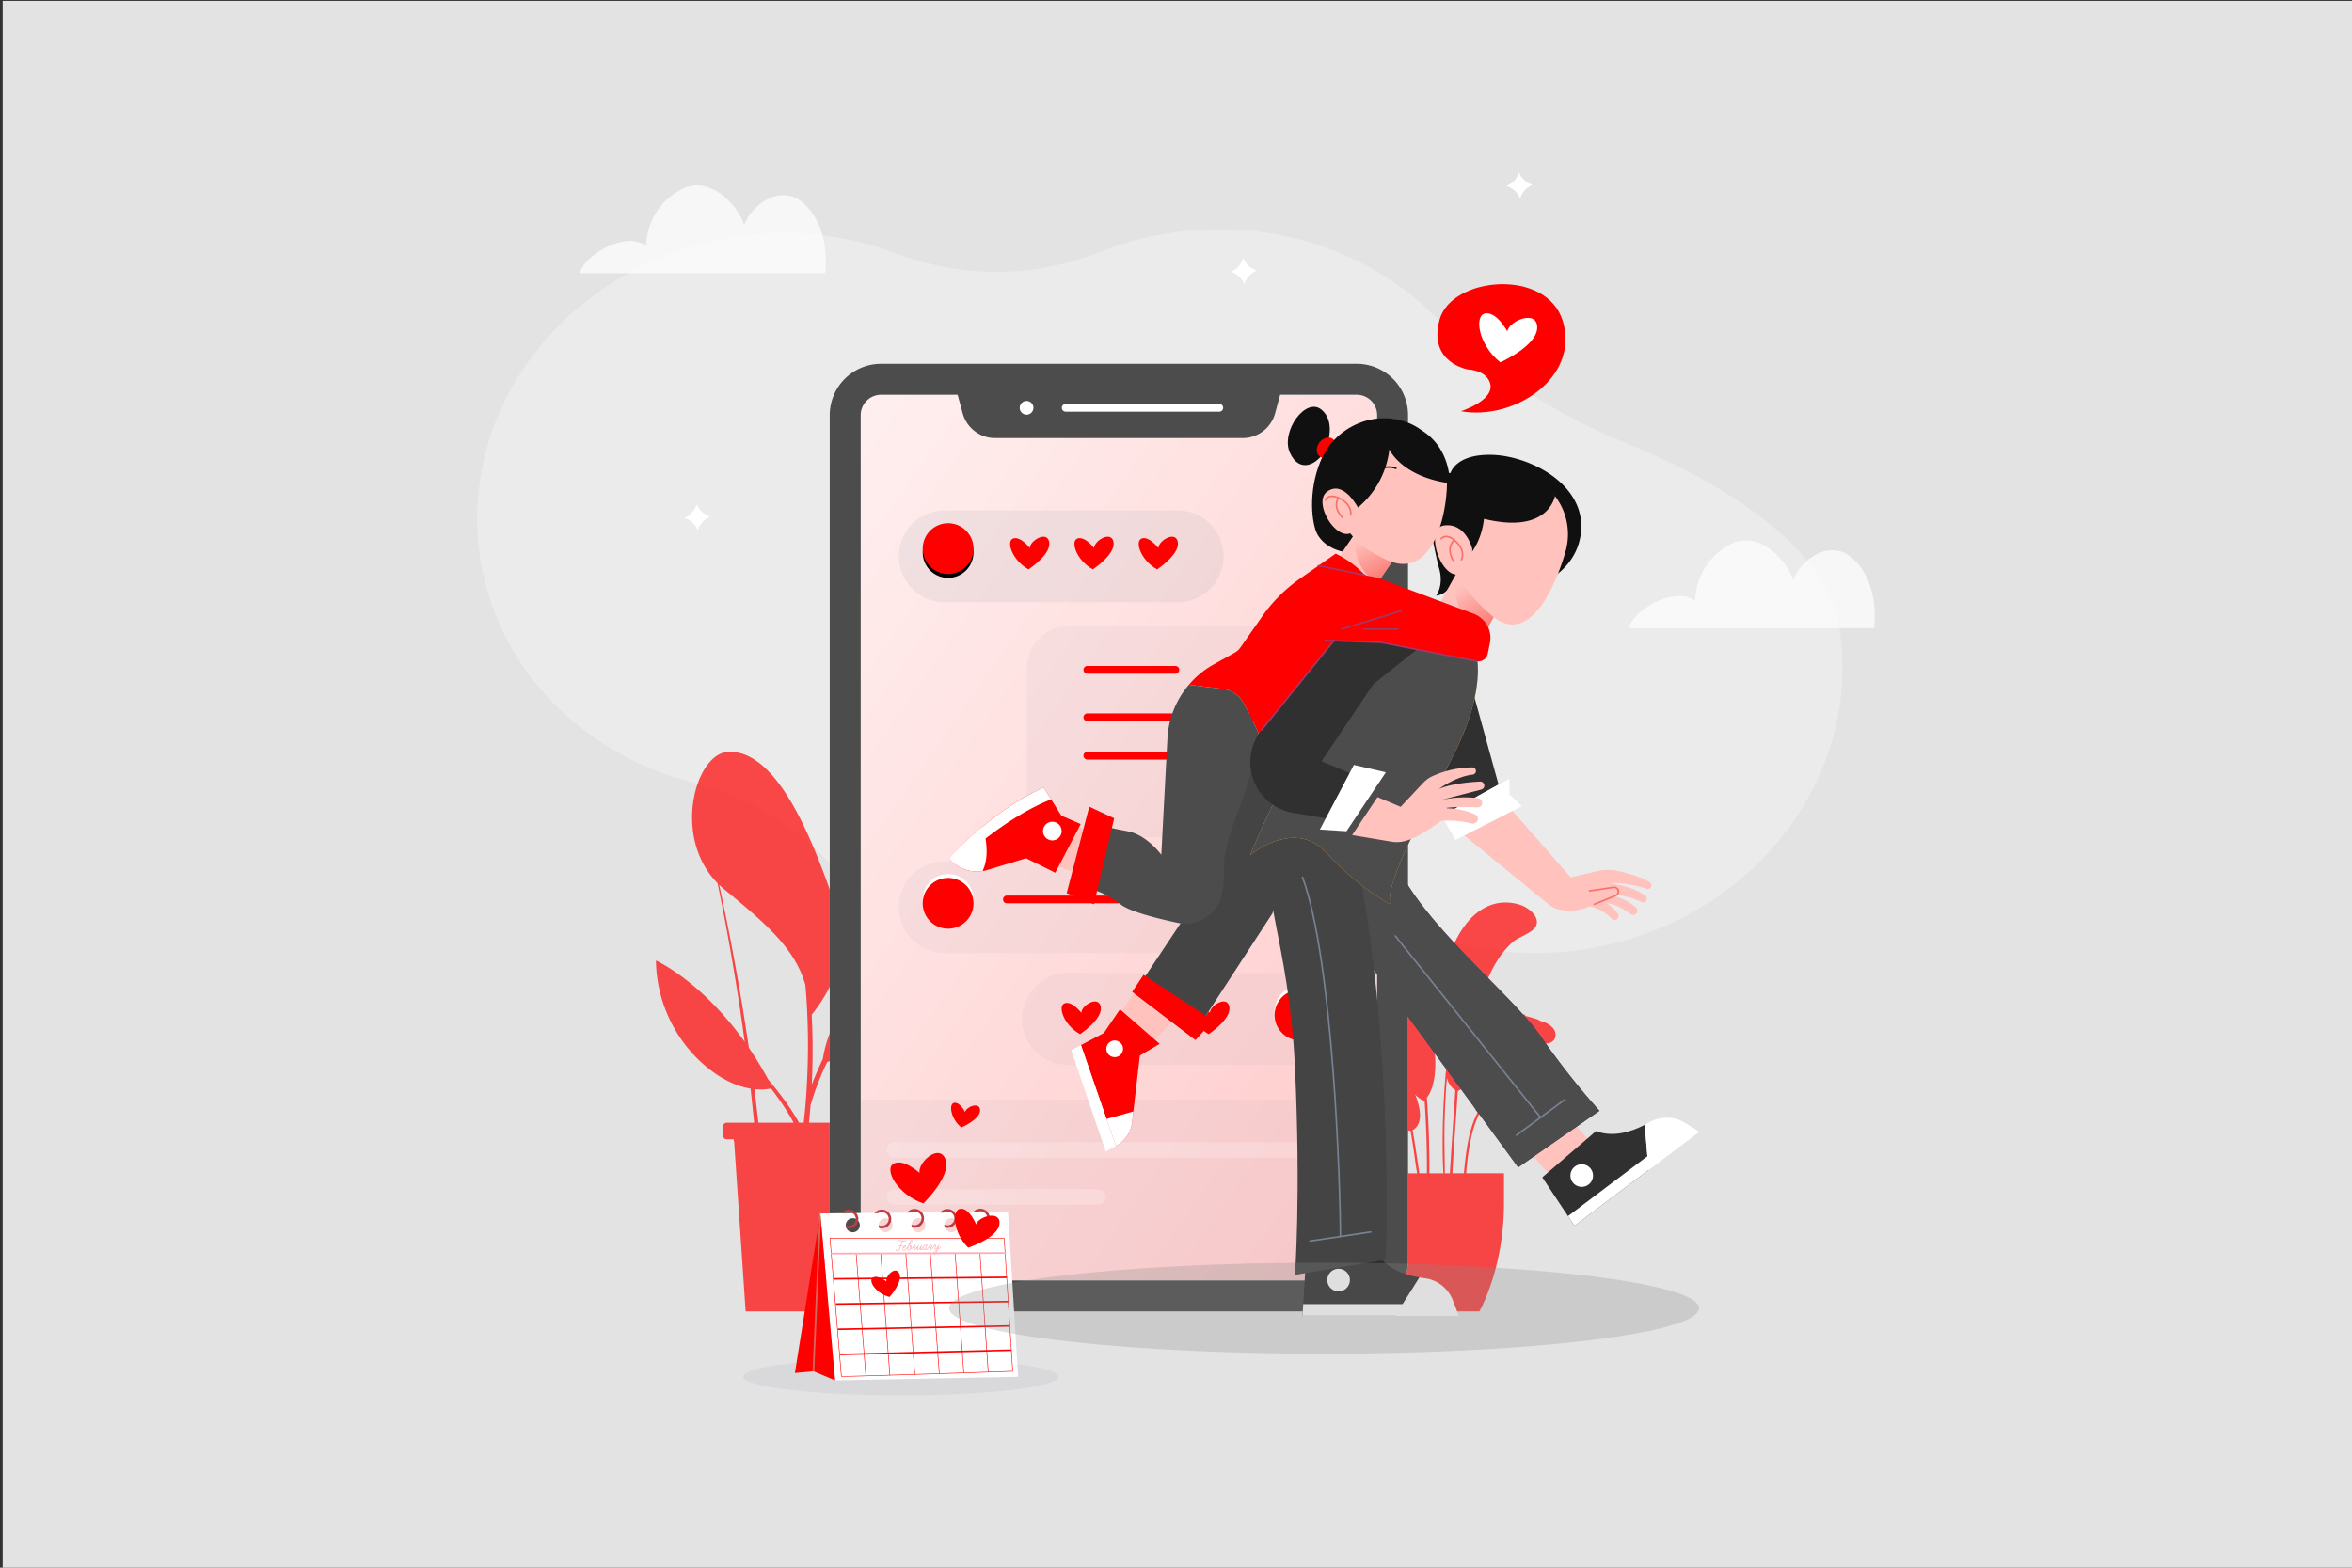 <?xml version="1.0" encoding="UTF-8"?>
<svg xmlns="http://www.w3.org/2000/svg" xmlns:xlink="http://www.w3.org/1999/xlink" viewBox="0 0 759 506">
  <rect x="0" y="0" width="759" height="506" fill="#333333" stroke="none"/>
  <defs>
    <style>.cls-1{isolation:isolate;}.cls-2{fill:#e3e3e3;}.cls-15,.cls-3,.cls-5{fill:#fff;}.cls-3{opacity:0.3;}.cls-4,.cls-6{opacity:0.7;}.cls-13,.cls-14,.cls-32,.cls-6{fill:red;}.cls-7{opacity:0.5;fill:url(#linear-gradient);}.cls-10,.cls-8{fill:#778293;}.cls-8{opacity:0.1;}.cls-9{fill:#4c4c4c;}.cls-10,.cls-29{opacity:0.06;}.cls-11{opacity:0.2;}.cls-12{mix-blend-mode:overlay;}.cls-14,.cls-15{fill-rule:evenodd;}.cls-16{fill:#101010;}.cls-17{fill:#ffc2bd;}.cls-18{fill:url(#linear-gradient-2);}.cls-19,.cls-22,.cls-26,.cls-27,.cls-28,.cls-30,.cls-33{fill:none;}.cls-19{stroke:#3c376b;}.cls-19,.cls-22,.cls-26,.cls-27,.cls-28,.cls-30,.cls-32{stroke-linecap:round;}.cls-19,.cls-22,.cls-26,.cls-27,.cls-30,.cls-32{stroke-linejoin:round;}.cls-19,.cls-22,.cls-26,.cls-27,.cls-28,.cls-33{stroke-width:0.511px;}.cls-20{fill:#444;}.cls-21{fill:#303030;}.cls-22{stroke:#f97069;}.cls-23,.cls-29{fill:#3c376b;}.cls-24{fill:url(#linear-gradient-3);}.cls-25{fill:#ffaf43;}.cls-26{stroke:#778293;}.cls-27{stroke:#a0386a;}.cls-28{stroke:#101010;}.cls-28,.cls-33{stroke-miterlimit:10;}.cls-30{stroke:#a5e4c5;opacity:0.45;mix-blend-mode:multiply;}.cls-30,.cls-32{stroke-width:0.563px;}.cls-31{fill:#bd3d41;}.cls-32{stroke:#ffaeb6;}.cls-33{stroke:red;}.cls-34{fill:#ffaeb6;}.cls-35{fill:#898989;opacity:0.27;}</style>
    <linearGradient id="linear-gradient" x1="973.29" y1="699.169" x2="133.175" y2="110.713" gradientUnits="userSpaceOnUse">
      <stop offset="0" stop-color="red"></stop>
      <stop offset="1" stop-color="red" stop-opacity="0"></stop>
    </linearGradient>
    <linearGradient id="linear-gradient-2" x1="-413.661" y1="-1967.404" x2="-429.152" y2="-1976.217" gradientTransform="matrix(0.912, 0.41, -0.572, 0.839, -297.866, 2007.134)" gradientUnits="userSpaceOnUse">
      <stop offset="0" stop-color="#f97069"></stop>
      <stop offset="1" stop-color="#f97069" stop-opacity="0"></stop>
    </linearGradient>
    <linearGradient id="linear-gradient-3" x1="-145.636" y1="-1467.114" x2="-163.778" y2="-1477.434" gradientTransform="matrix(0.95, 0.311, -0.488, 0.874, -91.666, 1529.731)" xlink:href="#linear-gradient-2"></linearGradient>
  </defs>
  <g class="cls-1">
    <g id="Layer_1" data-name="Layer 1">
      <rect class="cls-2" x="0.864" y="0.288" width="759" height="506.88"></rect>
      <path class="cls-3" d="M593.685,203.357c-4.131-28.3-40.327-48.771-70.54-61.017a182.276,182.276,0,0,1-60.157-40.311c-20.739-20.711-51.924-31.711-84.726-26.924a104.568,104.568,0,0,0-23.8,6.386,90.088,90.088,0,0,1-65.384.237,102.534,102.534,0,0,0-51.074-5.373c-53.094,7.749-90.313,53.922-83.131,103.131,5.324,36.476,33.551,64.378,69.426,73.218a88.471,88.471,0,0,1,51.772,36.565C295.634,318.1,332.414,334.8,371.488,329.1a103.327,103.327,0,0,0,38.222-13.531,85.618,85.618,0,0,1,62.937-10.5,103.483,103.483,0,0,0,37.906,1.42C563.647,298.738,600.866,252.565,593.685,203.357Z"></path>
      <g class="cls-4">
        <path class="cls-5" d="M525.611,202.765c1.382-5.615,14.428-13.81,21.4-8.863a21.152,21.152,0,0,1,11.134-18.072c9.443-5.12,18.512,5.062,20.529,11.484,1.871-5.931,11.4-13.91,19.057-7.174,7.084,6.232,7.791,16.677,7.054,22.625Z"></path>
      </g>
      <g class="cls-4">
        <path class="cls-5" d="M187.109,88.158c1.383-5.614,14.429-13.81,21.4-8.862A21.152,21.152,0,0,1,219.64,61.223c9.443-5.119,18.513,5.062,20.53,11.484,1.87-5.931,11.4-13.91,19.056-7.174,7.084,6.232,7.791,16.677,7.055,22.625Z"></path>
      </g>
      <path class="cls-5" d="M401.243,83.443l-.051-.118a6.878,6.878,0,0,1-3.945,4.371l-.057.024a6.875,6.875,0,0,1,4.371,3.945l.024.057a6.875,6.875,0,0,1,3.945-4.371l.057-.024-.16-.053A6.873,6.873,0,0,1,401.243,83.443Z"></path>
      <path class="cls-5" d="M224.865,162.884l-.051-.119a6.877,6.877,0,0,1-3.945,4.372l-.057.024a6.875,6.875,0,0,1,4.371,3.945l.024.057a6.879,6.879,0,0,1,3.945-4.372l.057-.023-.161-.053A6.88,6.88,0,0,1,224.865,162.884Z"></path>
      <path class="cls-5" d="M490.207,55.751l-.05-.119A6.877,6.877,0,0,1,486.212,60l-.058.024a6.877,6.877,0,0,1,4.372,3.945l.024.057a6.875,6.875,0,0,1,3.945-4.371l.057-.024-.161-.053A6.881,6.881,0,0,1,490.207,55.751Z"></path>
      <path class="cls-6" d="M470.212,355.4c.067-1.071.137-2.164.221-3.264,4.911-2.122,5.169-9.514,9.456-15.042a19.411,19.411,0,0,1,3.572-3.581,13.083,13.083,0,0,1,4.453-.155,27.172,27.172,0,0,1,7.409,2.363,10.556,10.556,0,0,0,3.165,1.049,3.324,3.324,0,0,0,3.007-1.1,3.165,3.165,0,0,0-.185-3.645,6.766,6.766,0,0,0-3.19-2.159,17.908,17.908,0,0,0-1.8-.563c.173-.012.338-.03.514-.041-1.535-.528-3.1-1-4.677-1.376l.03-.4a17.911,17.911,0,0,0-2.086-.038,28.822,28.822,0,0,0-4.761-.48,19.978,19.978,0,0,0-9.5,2.13c1.606-5.944,3.323-11.95,6.333-17.352a29.18,29.18,0,0,1,5.889-7.6c1.876-1.683,6.46-3.045,7.529-5.113,1.605-3.107-2.476-6.164-4.977-6.963-7.576-2.416-14.012,1.059-18.353,7.278-5.618,8.05-7.731,19.361-8.274,28.809-.211,3.691-.613,9.5,3.2,11.983q-1.075,9.3-1.446,18.666-.212,5.356-.193,10.718c.011,3.06.05,6.129.258,9.184h-4.54c.064-7.672-.229-16.3-.8-24.389,4.708-6.53,2.343-19.641.114-28.979q-1.006-4.221-2.014-8.442c-.992-4.154-2.025-8.407-4.4-11.957s-6.405-6.312-10.661-5.956a6.155,6.155,0,0,0-2.124.557c-.068-.044-.133-.1-.2-.139l-.211.345a3.75,3.75,0,0,0-.772.611c-2.121,2.239-.524,5.861,1.049,8.514,3.562,6.008,6.855,11.8,8.731,18.585,1.753,6.336,2.6,12.874,3.741,19.336.049.278.119.556.184.833a10.6,10.6,0,0,0-4.164-3.663c-2.316-1.2-13.092-.314-14.384.545.078,0,.151,0,.229,0a8.624,8.624,0,0,0-1.351.322,5.273,5.273,0,0,0-3.54,3.241,3.286,3.286,0,0,0,2.008,3.916c1.779.652,3.8-.214,5.314-1.265a14.442,14.442,0,0,1,2.594-1.634,6.389,6.389,0,0,1,2.241-.459c3.271,5.169,3.953,16.158,12.341,16.335.294,1.628.548,3.254.8,4.851.455,2.954.793,5.944,1.324,8.892H444.889v9.607c0,21.27,7.936,34.959,7.936,34.959H477.4s7.937-13.689,7.937-34.959V378.7h-12.2c.022-.258.04-.517.063-.775a87.4,87.4,0,0,1,1.465-10.288,33.2,33.2,0,0,1,2.7-8.121,5.755,5.755,0,0,0,3.09.283c1.978-.178,3.31-2.054,4.7-3.51a14,14,0,0,1,3.054-2.363,7.418,7.418,0,0,1,1.56.125,7.577,7.577,0,0,1,4.683,3c.885,1.24,1.561,2.884,3.037,3.263,3.539.911,3.389-4.367,2.242-6.227a7.793,7.793,0,0,0-2.085-2.21h0c-3.644-3.936-10-3.1-12.392-2.916a12.193,12.193,0,0,0-5.856,1.7c-1.725,1.137-3.689,1.973-3.635,5.223a4.325,4.325,0,0,0,1.055,3.234c-.106.2-.216.4-.314.6-2.415,5.012-3.23,10.746-3.831,16.218-.1.917-.18,1.836-.261,2.755h-3.732c.418-6.91.871-13.84,1.364-20.714C470.1,357.14,470.158,356.274,470.212,355.4ZM460.469,378.7h-2.464c-.362-2.645-.757-5.287-1.157-7.924-.3-2-.63-4-1.011-5.985,3.715-2.1,2.418-7.546.843-11.534a7.71,7.71,0,0,0,2.953,2.079c.033-.035.058-.078.091-.113C460.258,363.048,460.531,371.319,460.469,378.7Zm8.951-23.354c-.053.872-.107,1.735-.168,2.584-.494,6.892-.949,13.841-1.368,20.77h-1.628c-.049-5.725-.231-11.44-.072-17.169q.189-6.839.754-13.658a6.226,6.226,0,0,0,2.719,4.011C469.566,353.055,469.491,354.215,469.42,355.35Z"></path>
      <path class="cls-6" d="M265.535,341.768c-1.291,2.755-2.533,5.6-3.575,8.333.246-5.247.335-10.5.231-15.751q-.078-3.434-.247-6.86c2.849-3.447,13.62-17.867,8.341-33.146-6.056-17.526-17.947-52.473-35.293-51.671-4.506.209-8.469,5.2-10.4,12.012-.08-.3-.153-.59-.234-.885.079.3.151.606.228.908-2.607,9.209-1.5,21.735,6.963,30.328.152.734.31,1.466.46,2.2q3.428,16.8,6.069,33.751c.837,5.087,1.531,10.195,2.253,15.3-14.2-19.9-28.654-26.261-28.654-26.261a45.7,45.7,0,0,0,12.955,31.243c6.866,6.893,13.1,9.351,17.588,10.1l.378,3.6.77,7.4h-8.816a1.268,1.268,0,0,0-1.267,1.268v2.817a1.268,1.268,0,0,0,1.267,1.268h2.189l.179.923,3.7,54.626h25.438l3.7-54.626.179-.923h2.189a1.268,1.268,0,0,0,1.268-1.268v-2.817a1.268,1.268,0,0,0-1.268-1.268H261.057q.3-2.893.524-5.794l.027.007a88.6,88.6,0,0,1,5.342-13.814c24.386-7.812,17.894-29.485,17.894-29.485A40.606,40.606,0,0,0,265.535,341.768Zm-20.8,20.6-.879-7.544-.386-3.289a16.764,16.764,0,0,0,5.354-.215c1,1.319,1.984,2.65,2.927,4.007a75.93,75.93,0,0,1,4.355,7.041Zm15.5-9.888c-.2,3.305-.5,6.6-.872,9.888h-1.514a73.1,73.1,0,0,0-5.063-7.779c-1.56-2.112-3.195-4.16-4.877-6.167a119.241,119.241,0,0,0-6.242-10.225l-.055-.394c-.881-5.654-1.7-11.318-2.7-16.952q-2.867-16.923-6.49-33.7c-.113-.524-.234-1.047-.348-1.57q.757.726,1.587,1.412c13.814,11.365,22.946,19.285,26.234,30.924.48,5.459.75,10.965.819,16.459Q260.825,343.435,260.233,352.48Z"></path>
      <rect class="cls-5" x="277.753" y="127.414" width="166.642" height="285.86" rx="6.576"></rect>
      <rect class="cls-7" x="277.753" y="127.414" width="166.642" height="285.86" rx="6.576"></rect>
      <path class="cls-8" d="M394.849,179.573a14.834,14.834,0,0,1-14.834,14.835H304.893a14.835,14.835,0,0,1,0-29.67h75.122a14.834,14.834,0,0,1,14.834,14.835Z"></path>
      <path class="cls-5" d="M437.82,117.419H284.329a16.571,16.571,0,0,0-16.571,16.571V406.7a16.571,16.571,0,0,0,16.571,16.571H437.82A16.571,16.571,0,0,0,454.391,406.7V133.99A16.571,16.571,0,0,0,437.82,117.419ZM444.4,406.7a6.583,6.583,0,0,1-6.576,6.575H284.329a6.583,6.583,0,0,1-6.576-6.575V133.99a6.583,6.583,0,0,1,6.576-6.576h24.7l1.639,6a10.847,10.847,0,0,0,10.463,7.99h79.887a10.847,10.847,0,0,0,10.463-7.99l1.639-6h24.7a6.583,6.583,0,0,1,6.576,6.576Z"></path>
      <path class="cls-9" d="M437.82,117.419H284.329a16.571,16.571,0,0,0-16.571,16.571V406.7a16.571,16.571,0,0,0,16.571,16.571H437.82A16.571,16.571,0,0,0,454.391,406.7V133.99A16.571,16.571,0,0,0,437.82,117.419ZM444.4,406.7a6.583,6.583,0,0,1-6.576,6.575H284.329a6.583,6.583,0,0,1-6.576-6.575V133.99a6.583,6.583,0,0,1,6.576-6.576h24.7l1.639,6a10.847,10.847,0,0,0,10.463,7.99h79.887a10.847,10.847,0,0,0,10.463-7.99l1.639-6h24.7a6.583,6.583,0,0,1,6.576,6.576Z"></path>
      <path class="cls-10" d="M394.849,292.807a14.834,14.834,0,0,1-14.834,14.835H304.893a14.835,14.835,0,0,1,0-29.67h75.122a14.834,14.834,0,0,1,14.834,14.835Z"></path>
      <rect class="cls-10" x="331.335" y="202.102" width="102.001" height="68.177" rx="13.525"></rect>
      <path class="cls-10" d="M434.731,328.868A14.835,14.835,0,0,1,419.9,343.7H344.775a14.835,14.835,0,1,1,0-29.669H419.9a14.834,14.834,0,0,1,14.835,14.834Z"></path>
      <path class="cls-10" d="M277.623,354.9H445.007a0,0,0,0,1,0,0v52.38a6.144,6.144,0,0,1-6.144,6.144h-155.1a6.144,6.144,0,0,1-6.144-6.144V354.9A0,0,0,0,1,277.623,354.9Z"></path>
      <g class="cls-11">
        <path class="cls-5" d="M431.073,373.689h-142.4a2.5,2.5,0,1,1,0-5h142.4a2.5,2.5,0,0,1,0,5Z"></path>
      </g>
      <g class="cls-12">
        <path d="M314.149,178.324a8.192,8.192,0,1,1-8.191-8.191A8.191,8.191,0,0,1,314.149,178.324Z"></path>
      </g>
      <g class="cls-11">
        <path class="cls-5" d="M354.323,388.84H288.671a2.5,2.5,0,0,1,0-5h65.652a2.5,2.5,0,1,1,0,5Z"></path>
      </g>
      <path class="cls-13" d="M314.149,177.074a8.192,8.192,0,1,1-8.191-8.191A8.192,8.192,0,0,1,314.149,177.074Z"></path>
      <path class="cls-5" d="M314.149,290.309a8.192,8.192,0,1,1-8.191-8.192A8.192,8.192,0,0,1,314.149,290.309Z"></path>
      <path class="cls-5" d="M419.514,318.179a8.191,8.191,0,1,0,8.191,8.191,8.191,8.191,0,0,0-8.191-8.191Z"></path>
      <path class="cls-5" d="M417.318,206.759a8.192,8.192,0,1,0,8.191,8.192,8.192,8.192,0,0,0-8.191-8.192Z"></path>
      <path class="cls-13" d="M314.149,291.558a8.192,8.192,0,1,1-8.191-8.191A8.191,8.191,0,0,1,314.149,291.558Z"></path>
      <g class="cls-12">
        <circle cx="417.318" cy="216.2" r="8.191"></circle>
      </g>
      <circle class="cls-13" cx="419.514" cy="327.619" r="8.191"></circle>
      <path class="cls-5" d="M333.491,131.623a2.21,2.21,0,1,1-2.21-2.209A2.209,2.209,0,0,1,333.491,131.623Z"></path>
      <path class="cls-5" d="M393.461,132.872H343.907a1.25,1.25,0,1,1,0-2.5h49.554a1.25,1.25,0,0,1,0,2.5Z"></path>
      <path class="cls-13" d="M379.311,217.449H350.9a1.25,1.25,0,1,1,0-2.5h28.407a1.25,1.25,0,1,1,0,2.5Z"></path>
      <path class="cls-13" d="M411.323,232.771H350.9a1.25,1.25,0,1,1,0-2.5h60.419a1.25,1.25,0,0,1,0,2.5Z"></path>
      <path class="cls-13" d="M411.323,245.159H350.9a1.25,1.25,0,1,1,0-2.5h60.419a1.25,1.25,0,0,1,0,2.5Z"></path>
      <path class="cls-13" d="M362.7,291.558H324.936a1.25,1.25,0,0,1,0-2.5H362.7a1.25,1.25,0,0,1,0,2.5Z"></path>
      <path class="cls-14" d="M332.311,176.893s-2.906-3.854-5.321-3.1-.493,6.964,4.916,9.991c0,0,7.309-4.819,6.693-8.749S332.368,174.465,332.311,176.893Z"></path>
      <path class="cls-14" d="M353.061,176.893s-2.906-3.854-5.32-3.1-.494,6.964,4.915,9.991c0,0,7.309-4.819,6.693-8.749S353.119,174.465,353.061,176.893Z"></path>
      <path class="cls-14" d="M373.811,176.893s-2.9-3.854-5.32-3.1-.493,6.964,4.915,9.991c0,0,7.309-4.819,6.693-8.749S373.869,174.465,373.811,176.893Z"></path>
      <path class="cls-14" d="M348.942,326.9s-2.905-3.853-5.32-3.1-.493,6.965,4.915,9.991c0,0,7.309-4.819,6.693-8.749S349,324.47,348.942,326.9Z"></path>
      <path class="cls-15" d="M369.693,326.9s-2.906-3.853-5.32-3.1-.494,6.965,4.915,9.991c0,0,7.309-4.819,6.693-8.749S369.751,324.47,369.693,326.9Z"></path>
      <path class="cls-14" d="M390.443,326.9s-2.9-3.853-5.32-3.1-.494,6.965,4.915,9.991c0,0,7.309-4.819,6.693-8.749S390.5,324.47,390.443,326.9Z"></path>
      <path class="cls-14" d="M504.338,103.692c-5.129-17.249-35.976-14.467-39.788-.484s9.306,16.063,9.306,16.063,4.624.144,6.461,3.2c3.778,6.284-8.88,10.248-8.88,10.248C488.592,135.813,509.764,121.939,504.338,103.692Z"></path>
      <path class="cls-15" d="M486.407,106.96s-3.332-6.339-7.049-5.809-2.39,10.08,4.805,15.806c0,0,11.856-5.306,11.895-11.208S487.073,103.418,486.407,106.96Z"></path>
      <path class="cls-16" d="M428.526,144.519c-5.258,7.635-6.15,19.34-4.1,26.229s11.447,8.474,12.786,7.027S428.526,144.519,428.526,144.519Z"></path>
      <polygon class="cls-17" points="438.668 170.11 421.998 194.561 435.92 200.825 452.59 176.374 438.668 170.11"></polygon>
      <path class="cls-18" d="M452.584,176.377,444.249,188.6c-8.309-6.855-7.521-13.855-5.894-18.026l.313-.459Z"></path>
      <path class="cls-16" d="M427.6,145.388s4.074-8.681-1.078-13.1-13.333,7.07-10.265,13.841S425.05,150,427.6,145.388Z"></path>
      <path class="cls-13" d="M425.779,142.854c-1.162,1.565-1.116,3.568.1,4.475s3.152.371,4.314-1.194,1.116-3.568-.1-4.474S426.941,141.289,425.779,142.854Z"></path>
      <line class="cls-19" x1="469.484" y1="164.369" x2="461.234" y2="161.935"></line>
      <polygon class="cls-17" points="360.52 286.331 338.194 278.509 345.039 265.798 364.839 273.213 360.52 286.331"></polygon>
      <polygon class="cls-17" points="378.121 329.784 370.794 337.658 360.52 328.702 365.957 320.541 378.121 329.784"></polygon>
      <polygon class="cls-5" points="421.143 257.598 410.622 294.806 384.639 334.738 378.121 329.784 365.957 320.541 388.707 286.384 402.239 243.713 421.143 257.598"></polygon>
      <polygon class="cls-20" points="421.143 257.598 410.622 294.806 384.639 334.738 378.121 329.784 365.957 320.541 388.707 286.384 402.239 243.713 421.143 257.598"></polygon>
      <polygon class="cls-21" points="483.59 253.256 467.437 262.2 460.684 246.894 474.699 221.029 483.59 253.256"></polygon>
      <path class="cls-17" d="M532.377,284.748c-2.551-1.63-6.949-2.864-10.047-3.588a14.72,14.72,0,0,0-6.671-.012l-8.8,2.028L488.1,261.731l-3.181-3.651-1.33-4.824L467.437,262.2l2.269,5.123,2.855,2.334,27.13,22.215s1.67-1.3,10.307,0c5.952.9,8.847,3.267,10.072,4.653a1.3,1.3,0,0,0,1.837.093,1.311,1.311,0,0,0,.188-1.755,14.937,14.937,0,0,0-3.663-3.357c3.153.318,6.224,2.382,7.74,3.552a1.377,1.377,0,0,0,1.862-.158,1.391,1.391,0,0,0-.075-1.952c-3.427-3.2-8.835-4.253-8.835-4.253a26.878,26.878,0,0,1,10.681,2.474,1.18,1.18,0,0,0,1.552-.595,1.2,1.2,0,0,0-.34-1.429c-3.753-3.08-11.73-4.117-11.73-4.117a32.857,32.857,0,0,1,12.022,1.879,1.215,1.215,0,0,0,1.068-2.159Z"></path>
      <polygon class="cls-5" points="491.06 260.218 488.101 261.731 472.561 269.657 469.706 271.117 465.247 263.412 467.437 262.2 483.59 253.256 487.045 251.34 487.149 256.412 491.06 260.218"></polygon>
      <path class="cls-17" d="M499.691,291.872c3.137,2.608,9.492,2.934,14.789,0l6.923-2.831a1.379,1.379,0,0,0,.725-1.866h0a1.378,1.378,0,0,0-1.45-.774l-7.746,1.153L501.151,290.1Z"></path>
      <path class="cls-22" d="M522.128,287.175h0a1.378,1.378,0,0,0-1.45-.774l-7.746,1.153"></path>
      <path class="cls-22" d="M514.48,291.872l6.923-2.831a1.379,1.379,0,0,0,.725-1.866"></path>
      <rect class="cls-17" x="489.368" y="359.747" width="24.607" height="16.906" transform="translate(450.963 -252.022) rotate(49.049)"></rect>
      <path class="cls-23" d="M431.9,297.413l58.015,79.363,26.237-18.252a243.608,243.608,0,0,1-18.958-24.064c-9.778-14.124-41.438-38.858-47.8-58.884H431.9Z"></path>
      <path class="cls-9" d="M431.9,297.413l58.015,79.363,26.237-18.252a243.608,243.608,0,0,1-18.958-24.064c-9.778-14.124-41.438-38.858-47.8-58.884H431.9Z"></path>
      <path class="cls-21" d="M444.283,404.486l-22.814,1.46-.913,14.993-.222,3.755h29.937l7.79-12.363C453.2,411.51,447.409,409.461,444.283,404.486Z"></path>
      <path class="cls-5" d="M469.288,420.939l-.43-1.173a11.169,11.169,0,0,0-9.178-7.2c-.523-.064-1.066-.145-1.619-.238l-7.79,12.363h20.412Z"></path>
      <polygon class="cls-5" points="470.683 424.694 420.334 424.694 420.556 420.939 469.288 420.939 470.683 424.694"></polygon>
      <path class="cls-5" d="M435.613,413.159a3.645,3.645,0,1,1-3.645-3.645A3.645,3.645,0,0,1,435.613,413.159Z"></path>
      <path class="cls-21" d="M515.039,365.094,497.7,380l8.3,12.518,2.084,3.131,23.9-18.028-1.226-14.561C526.388,365.331,520.53,367.183,515.039,365.094Z"></path>
      <path class="cls-5" d="M544.909,363.17l-1.05-.678a11.171,11.171,0,0,0-11.661-.218c-.456.264-.939.527-1.436.785l1.226,14.561,16.3-12.293Z"></path>
      <polygon class="cls-5" points="548.284 365.327 508.088 395.648 506.004 392.517 544.909 363.17 548.284 365.327"></polygon>
      <path class="cls-5" d="M513.339,377.239a3.645,3.645,0,1,1-5.105-.715A3.644,3.644,0,0,1,513.339,377.239Z"></path>
      <path class="cls-19" d="M427.831,264.129,417.3,262.356a16.448,16.448,0,0,1-6.545-2.607"></path>
      <path class="cls-20" d="M410.752,267.839c-5.58,18.167,5.176,34.789,7.131,76.507s0,67.141,0,67.141l29.334-4.889s2.607-66.489-8.474-124.83l-15.319-16.2Z"></path>
      <path class="cls-13" d="M440.5,185.673,425.458,182.6l5.567-3.911A32.431,32.431,0,0,1,440.5,185.673Z"></path>
      <path class="cls-13" d="M449.394,200.613l-6.766,6.623-34.614,33.948a115.729,115.729,0,0,0-6.714-14.249,8.971,8.971,0,0,0-6.818-4.589l-10.834-1.317a28.69,28.69,0,0,1,7.914-6.519l6.948-3.885a5.146,5.146,0,0,0,1.682-1.5l7.236-10.325a49.146,49.146,0,0,1,11.9-11.9l6.128-4.3,15.045,3.077A40.552,40.552,0,0,1,449.394,200.613Z"></path>
      <path class="cls-9" d="M408.014,241.184l-3.024,2.973-.248.234c-1.851,11.955-10.221,26.4-9.778,36.178a35.443,35.443,0,0,1-.547,7.614,12.075,12.075,0,0,1-14.432,9.673c-7.131-1.525-15.632-3.715-18.382-5.984a27.834,27.834,0,0,0-11.082-5.319l4.354-20.207s2.712.756,9.009,1.955,10.873,7.6,10.873,7.6l1.982-37.547a28.994,28.994,0,0,1,6.218-16.492c.222-.287.443-.56.691-.834l10.834,1.317a8.971,8.971,0,0,1,6.818,4.589A115.729,115.729,0,0,1,408.014,241.184Z"></path>
      <path class="cls-16" d="M469.713,193.028l-1.9-3.617a5.757,5.757,0,0,1-4.352,2.862s2.524-3.3.959-8.737c-1.022-3.549-2.961-13.9-4.183-20.657a8.668,8.668,0,0,1,7.663-10.223l.2-.016s1.615-6.245,13.651-5.82,30.3,9.575,28.4,25.329S488.74,194.619,469.713,193.028Z"></path>
      <polygon class="cls-17" points="487.352 189.692 473.777 214.007 456.926 208.491 470.501 184.177 487.352 189.692"></polygon>
      <path class="cls-24" d="M487.352,189.692,478.9,204.829c-10.644-6.423-9.722-15.9-8.667-20.173l.267-.479Z"></path>
      <path class="cls-17" d="M481.067,198.417c-6.371-5.6-9.173-9.778-10.363-12.6a20.309,20.309,0,0,1-4.2-7.464,19.934,19.934,0,0,1,.09-12.22,20.2,20.2,0,0,1,38.866,10.882l.013,0c-.114.429-.251.891-.38,1.37-.033.1-.057.215-.089.314l-.025.075C501.833,189.37,493.391,209.255,481.067,198.417Z"></path>
      <path class="cls-16" d="M496.945,166.566c-3.357,2.035-8.9,3.106-18.057.9-.994,8.688-5.573,12.641-5.573,12.641l-6.907-1.667c-1.216-3.876-2.515-8.553-1.156-12.7a18.261,18.261,0,0,1,1.57-3.489c4.849-8.323,16.307-13.171,25.744-10.082,3.989,1.306,6.89,4.711,9.288,7.8A10.635,10.635,0,0,1,496.945,166.566Z"></path>
      <path class="cls-17" d="M475.108,177.157s-2.077-8.694-9.318-7.516,1.448,24.576,9.228,12.33Z"></path>
      <path class="cls-22" d="M465.092,173.879s1.582-2.145,4.8.965,1.727,5.821,1.727,5.821"></path>
      <path class="cls-22" d="M469.328,174.341s-2.854,2.048-.434,6.522"></path>
      <path class="cls-25" d="M469.628,242.553c-8.722,17.6-22.411,41.067-21.108,49.319a89.32,89.32,0,0,1-20.637-16.726c-10-10.847-23.832.365-24.419.847.092-.247,2.621-6.779,7.288-16.244,1.669-3.39,3.625-7.157,5.828-11.147,7.248-13.128,17.339-28.694,29.763-41.249l22.189-6.74C480.683,205.932,478.349,224.953,469.628,242.553Z"></path>
      <path class="cls-9" d="M469.628,242.553c-8.722,17.6-22.411,41.067-21.108,49.319a89.32,89.32,0,0,1-20.637-16.726c-10-10.847-23.832.365-24.419.847.092-.247,2.621-6.779,7.288-16.244,1.669-3.39,3.625-7.157,5.828-11.147,7.248-13.128,17.339-28.694,29.763-41.249l22.189-6.74C480.683,205.932,478.349,224.953,469.628,242.553Z"></path>
      <path class="cls-21" d="M435.523,249.515l9.008,3.794-8.187,12.254-8.513-1.434L417.3,262.356a16.57,16.57,0,0,1-10.143-26.765l22.1-27.3a24.554,24.554,0,0,1,13.245-8.474c7.4-1.8,18.135-3.207,26.035.795L443.2,220.82,426.462,245.7Z"></path>
      <line class="cls-26" x1="422.772" y1="400.569" x2="442.328" y2="397.635"></line>
      <path class="cls-26" d="M432.55,399.1c0-16.622-2.377-89.412-12.216-115.921"></path>
      <line class="cls-26" x1="489.37" y1="366.401" x2="505.014" y2="354.884"></line>
      <line class="cls-26" x1="450.271" y1="302.085" x2="497.192" y2="360.739"></line>
      <path class="cls-17" d="M478.036,254.831l-13.167,3.428a34.862,34.862,0,0,1,12.137-.625,1.492,1.492,0,0,1,1.3,1.486,1.278,1.278,0,0,1-.013.222,1.5,1.5,0,0,1-1.7,1.264,56.288,56.288,0,0,0-11.238.313A23.132,23.132,0,0,1,476,262.862a1.564,1.564,0,0,1,.925,1.421,1.478,1.478,0,0,1-.078.469,1.556,1.556,0,0,1-1.89,1.043,32.187,32.187,0,0,0-9.869-.861c-8.905,6.519-12.5,7.171-15.7,6.793l-13.05-2.19,8.187-12.255,7.47,3.142,7.288-7.757a9.591,9.591,0,0,1,3-2.152,32.144,32.144,0,0,1,12.854-2.828,1.173,1.173,0,0,1,.156,2.333c-5.475.613-10.638,4.406-10.951,4.641,4.12-1.8,10.7-2.268,13.285-2.4h.052a1.306,1.306,0,0,1,.352,2.569Z"></path>
      <path class="cls-13" d="M480.8,207.562l-.7,3.428a3.075,3.075,0,0,1-3.624,2.412l-19.23-3.78-11.551-2.269-3.063-.117-12.06-.43-2.737-.105-2.373-24.1,15.045,3.077,4.106.834,30.976,11.616A8.3,8.3,0,0,1,480.8,207.562Z"></path>
      <line class="cls-27" x1="440.503" y1="185.673" x2="425.458" y2="182.596"></line>
      <line class="cls-27" x1="432.98" y1="203.057" x2="452.106" y2="197.191"></line>
      <line class="cls-27" x1="440.189" y1="203.057" x2="451.128" y2="203.057"></line>
      <polygon class="cls-13" points="365.372 320.123 385.78 335.709 391.483 329.435 369.031 314.63 365.372 320.123"></polygon>
      <path class="cls-13" d="M374.209,336.928l-6.362,3.755-2.1,18.056-.4,3.481a9.986,9.986,0,0,1-4.98,7.522l-.274.157-3.024-8.735-8.24-23.845,7.379-3.885,5.215-7.665Z"></path>
      <polygon class="cls-5" points="360.09 369.899 356.857 371.724 345.684 338.962 348.826 337.319 360.09 369.899"></polygon>
      <path class="cls-5" d="M362.4,338.525a2.689,2.689,0,1,1-2.689-2.689A2.689,2.689,0,0,1,362.4,338.525Z"></path>
      <path class="cls-5" d="M365.748,358.739l-.4,3.481a9.986,9.986,0,0,1-4.98,7.522l-.274.157-3.024-8.735Z"></path>
      <polygon class="cls-13" points="351.503 260.366 359.543 264.129 353.024 291.872 344.224 288.287 351.503 260.366"></polygon>
      <path class="cls-13" d="M348.746,265.979l-8.195,15.708-9.439-4.667L318.636,280.8a11.047,11.047,0,0,1-1.578.351,11.548,11.548,0,0,1-8.826-2.229,11.4,11.4,0,0,1-1.434-1.316l-.547-.587a115.038,115.038,0,0,1,10.9-10.221v-.013c5.424-4.5,12.36-9.465,19.66-12.555l2.386,3.781,3.312,5.267Z"></path>
      <path class="cls-5" d="M339.2,258.012c-14.106,5.514-28.16,18.291-30.963,20.911a11.4,11.4,0,0,1-1.434-1.316l-.547-.587s14.432-15.944,30.558-22.789Z"></path>
      <path class="cls-5" d="M317.058,281.152a11.548,11.548,0,0,1-8.826-2.229,11.4,11.4,0,0,1-1.434-1.316l-.547-.587a115.038,115.038,0,0,1,10.9-10.221C317.945,269.484,319.522,276.277,317.058,281.152Z"></path>
      <circle class="cls-5" cx="339.58" cy="268.243" r="3.015"></circle>
      <path class="cls-27" d="M407.154,235.591l22.1-27.3a17.746,17.746,0,0,1,1.316-1.486"></path>
      <path class="cls-17" d="M447.108,180.548c-7.639-3.683-9.4-5.931-11.306-8.326a20.332,20.332,0,0,1-6.044-6.065,19.952,19.952,0,0,1-3.191-11.8,20.2,20.2,0,0,1,40.362.06h.013c.006.444,0,.927,0,1.423,0,.1,0,.222,0,.326l0,.078C466.743,167.292,461.887,187.683,447.108,180.548Z"></path>
      <path class="cls-28" d="M443.6,152.513a6.832,6.832,0,0,1,6.866-1.349"></path>
      <path class="cls-19" d="M458.388,150.464s1.976-2.475,5.156-.32"></path>
      <path class="cls-16" d="M425.738,150.548c2.44-9.319,12.037-16.006,21.957-15.561a20.2,20.2,0,0,1,11.18,3.967c9.464,5.965,8.972,17.046,8.972,17.046-12.032-1.709-17.555-7.282-19.5-10.92a28.68,28.68,0,0,1-12.169,20.281l-6.5.9c-2.211-3.408-4.717-7.564-4.521-11.928A18.266,18.266,0,0,1,425.738,150.548Z"></path>
      <path class="cls-17" d="M438.363,164.1s-4.726-9.472-10.168-5.366c-5.582,4.212,6.8,21.9,10.715,8.991"></path>
      <path class="cls-22" d="M427.748,161.4s.948-2.49,4.88-.357,3.225,5.145,3.225,5.145"></path>
      <path class="cls-22" d="M431.953,160.712s-2.2,2.738,1.33,6.4"></path>
      <polyline class="cls-27" points="476.472 213.402 457.242 209.622 445.691 207.353 442.628 207.236 427.609 206.7"></polyline>
      <polygon class="cls-5" points="447.217 249.28 444.531 253.309 436.344 265.563 434.506 268.301 425.927 267.754 427.831 264.129 435.523 249.515 436.891 246.894 447.217 249.28"></polygon>
      <path class="cls-29" d="M341.573,444.355c0,3.321-22.764,6.013-50.844,6.013s-50.844-2.692-50.844-6.013,22.764-6.012,50.844-6.012S341.573,441.035,341.573,444.355Z"></path>
      <path class="cls-5" d="M325.3,391.221s-60.777.306-60.594.49l4.785,53.848,59.059-1.164ZM275.2,397.739a2.27,2.27,0,1,1,2.266-2.27A2.269,2.269,0,0,1,275.2,397.739Zm10.611-.007a2.27,2.27,0,1,1,2.267-2.274A2.274,2.274,0,0,1,285.808,397.732Zm10.608-.008a2.27,2.27,0,1,1,2.27-2.273A2.272,2.272,0,0,1,296.416,397.724Zm10.611-.01a2.269,2.269,0,1,1,2.266-2.27A2.265,2.265,0,0,1,307.027,397.714Zm10.611-.008a2.268,2.268,0,1,1,2.266-2.27A2.272,2.272,0,0,1,317.638,397.706Z"></path>
      <polygon class="cls-13" points="264.708 391.712 256.521 443.168 262.5 442.616 269.492 445.56 264.708 391.712"></polygon>
      <line class="cls-30" x1="262.5" y1="442.616" x2="264.708" y2="391.712"></line>
      <path class="cls-31" d="M276.981,393.285a3.035,3.035,0,0,0-5.43-1.7l1.189-.022a2.224,2.224,0,0,1,1.088-.349c.04,0,.079,0,.122,0a2.236,2.236,0,0,1,.116,4.468,2.482,2.482,0,0,1-1.14-.2,3.822,3.822,0,0,0,.161.89,2.843,2.843,0,0,0,.856.119c.054,0,.108,0,.166,0A3.046,3.046,0,0,0,276.981,393.285Z"></path>
      <path class="cls-31" d="M287.606,393.285a3.035,3.035,0,0,0-5.43-1.7l1.189-.022a2.228,2.228,0,0,1,1.088-.349c.04,0,.08,0,.123,0a2.236,2.236,0,0,1,.115,4.468,2.478,2.478,0,0,1-1.139-.2,3.822,3.822,0,0,0,.161.89,2.834,2.834,0,0,0,.856.119c.054,0,.108,0,.165,0A3.046,3.046,0,0,0,287.606,393.285Z"></path>
      <path class="cls-31" d="M298.178,393.078a3.035,3.035,0,0,0-5.43-1.7l1.189-.022a2.224,2.224,0,0,1,1.088-.349c.039,0,.079,0,.122,0a2.236,2.236,0,0,1,.116,4.468,2.482,2.482,0,0,1-1.14-.2,3.822,3.822,0,0,0,.161.89,2.843,2.843,0,0,0,.856.119c.054,0,.108,0,.166,0A3.046,3.046,0,0,0,298.178,393.078Z"></path>
      <path class="cls-31" d="M308.788,393.109a3.035,3.035,0,0,0-5.43-1.7l1.189-.021a2.236,2.236,0,0,1,1.088-.35c.039,0,.079,0,.122,0a2.235,2.235,0,0,1,.116,4.467,2.482,2.482,0,0,1-1.14-.2,3.858,3.858,0,0,0,.161.889,2.813,2.813,0,0,0,.856.12c.054,0,.108,0,.166,0A3.046,3.046,0,0,0,308.788,393.109Z"></path>
      <path class="cls-31" d="M319.413,393.009a3.035,3.035,0,0,0-5.43-1.7l1.189-.022a2.228,2.228,0,0,1,1.088-.349c.04,0,.079,0,.123,0a2.236,2.236,0,0,1,.115,4.468,2.478,2.478,0,0,1-1.139-.2,3.822,3.822,0,0,0,.161.89,2.834,2.834,0,0,0,.856.119c.054,0,.108,0,.165,0A3.046,3.046,0,0,0,319.413,393.009Z"></path>
      <path class="cls-13" d="M272.037,444.355a3.469,3.469,0,0,1-.585-.02.091.091,0,0,1-.026-.056l-3.68-44.617a.093.093,0,0,1,.024-.069.092.092,0,0,1,.066-.029h56.208a.09.09,0,0,1,.09.085l2.76,42.961a.089.089,0,0,1-.023.066.094.094,0,0,1-.064.03C307.736,443.342,276.674,444.355,272.037,444.355Zm-.521-.083h0Zm.083-.081c2.09.105,52.6-1.579,55.109-1.662l-2.748-42.784H267.934Z"></path>
      <path class="cls-13" d="M279.414,444.125a.091.091,0,0,1-.09-.083l-3.114-39.229a.09.09,0,1,1,.179-.014l3.115,39.229a.09.09,0,0,1-.083.1Z"></path>
      <path class="cls-13" d="M287.155,443.932a.09.09,0,0,1-.09-.083l-2.944-39.312a.091.091,0,0,1,.083-.1.089.089,0,0,1,.1.083l2.943,39.313a.09.09,0,0,1-.083.1Z"></path>
      <path class="cls-13" d="M295.211,443.652a.09.09,0,0,1-.09-.083l-2.9-39.032a.09.09,0,1,1,.179-.014l2.9,39.032a.09.09,0,0,1-.083.1Z"></path>
      <path class="cls-13" d="M303.109,443.415a.09.09,0,0,1-.09-.083l-2.891-38.7a.09.09,0,0,1,.083-.1.092.092,0,0,1,.1.083l2.891,38.7a.09.09,0,0,1-.083.1Z"></path>
      <path class="cls-13" d="M311.007,443.179a.09.09,0,0,1-.089-.084l-2.786-38.65a.09.09,0,1,1,.179-.013l2.786,38.65a.091.091,0,0,1-.083.1Z"></path>
      <path class="cls-13" d="M318.906,442.942a.09.09,0,0,1-.09-.083l-2.681-38.414a.09.09,0,1,1,.18-.013L319,442.846a.088.088,0,0,1-.083.1Z"></path>
      <line class="cls-32" x1="268.388" y1="404.622" x2="324.412" y2="404.438"></line>
      <line class="cls-33" x1="269.055" y1="412.764" x2="324.895" y2="412.281"></line>
      <line class="cls-33" x1="269.722" y1="420.905" x2="325.378" y2="420.123"></line>
      <line class="cls-33" x1="270.389" y1="429.047" x2="325.861" y2="427.966"></line>
      <line class="cls-33" x1="271.056" y1="437.188" x2="326.344" y2="435.808"></line>
      <path class="cls-34" d="M289.84,401.122a.077.077,0,0,1-.041-.009.326.326,0,0,1-.171-.132.394.394,0,0,1-.064-.206.406.406,0,0,1,.051-.2.436.436,0,0,1,.139-.16.9.9,0,0,1,.186-.072.879.879,0,0,1,.207-.031,2.412,2.412,0,0,1,.337.016c.115.015.238.033.369.057s.278.044.412.059a2.839,2.839,0,0,0,.4.017,1.932,1.932,0,0,0,.346-.04,1.218,1.218,0,0,0,.333-.122.1.1,0,0,1,.046-.011.083.083,0,0,1,.075.031.124.124,0,0,1,.025.069.09.09,0,0,1-.054.089,1.563,1.563,0,0,1-.382.141,1.958,1.958,0,0,1-.384.048c-.037,0-.072,0-.1,0l-.106,0-.035.026a.421.421,0,0,0-.135.158,3.019,3.019,0,0,0-.153.307c-.054.121-.107.257-.162.408s-.108.3-.162.458l.426-.011a.1.1,0,0,1,.073.026.092.092,0,0,1,.032.069.106.106,0,0,1-.1.105l-.5.013-.063.182q-.09.249-.177.477c-.057.152-.113.289-.168.41a.788.788,0,0,1-.279.329.749.749,0,0,1-.4.126.725.725,0,0,1-.44-.117.661.661,0,0,1-.25-.322.044.044,0,0,1-.006-.023v-.018a.086.086,0,0,1,.095-.1.091.091,0,0,1,.089.07.421.421,0,0,0,.207.238.609.609,0,0,0,.305.071.53.53,0,0,0,.294-.092.583.583,0,0,0,.2-.245c.052-.11.109-.254.173-.43s.129-.36.2-.55l-.549.015a.093.093,0,0,1-.07-.029.1.1,0,0,1-.03-.071.085.085,0,0,1,.094-.1l.627-.017c.114-.332.219-.615.316-.851a2.865,2.865,0,0,1,.273-.536l-.371-.051c-.124-.021-.244-.038-.361-.053a2.364,2.364,0,0,0-.329-.016.671.671,0,0,0-.133.016.565.565,0,0,0-.122.042.215.215,0,0,0-.113.2.167.167,0,0,0,.112.156.092.092,0,0,1,.064.091.088.088,0,0,1-.031.07A.1.1,0,0,1,289.84,401.122Z"></path>
      <path class="cls-34" d="M291.659,403.646a.371.371,0,0,1-.332-.132.56.56,0,0,1-.107-.323,1.174,1.174,0,0,1,.063-.382,1.648,1.648,0,0,1,.184-.4,1.256,1.256,0,0,1,.276-.318.546.546,0,0,1,.338-.135.323.323,0,0,1,.218.066.247.247,0,0,1,.087.193.532.532,0,0,1-.228.388,1.732,1.732,0,0,1-.7.325.945.945,0,0,0-.027.137.81.81,0,0,0-.007.131.314.314,0,0,0,.056.186.193.193,0,0,0,.166.065.965.965,0,0,0,.455-.195,3,3,0,0,0,.6-.568.107.107,0,0,1,.077-.033.075.075,0,0,1,.072.034.126.126,0,0,1,.022.066.082.082,0,0,1-.006.036.087.087,0,0,1-.018.032,3.276,3.276,0,0,1-.628.6A1.06,1.06,0,0,1,291.659,403.646Zm.428-1.49a.328.328,0,0,0-.171.056.765.765,0,0,0-.154.132,1.408,1.408,0,0,0-.128.173,1.817,1.817,0,0,0-.1.177,1.547,1.547,0,0,0,.307-.116.962.962,0,0,0,.2-.131.519.519,0,0,0,.109-.126.2.2,0,0,0,.033-.106.048.048,0,0,0-.037-.048A.2.2,0,0,0,292.087,402.156Z"></path>
      <path class="cls-34" d="M293.249,403.6a.36.36,0,0,1-.309-.12.531.531,0,0,1-.1-.321,1.333,1.333,0,0,1,.01-.2,2.026,2.026,0,0,1,.044-.247l-.089.11a.1.1,0,0,1-.071.033.089.089,0,0,1-.076-.032.12.12,0,0,1-.024-.068.092.092,0,0,1,.023-.068c.034-.038.069-.081.105-.126s.073-.086.12-.144.1-.124.159-.2q.1-.285.2-.547c.069-.175.139-.345.21-.512a4.57,4.57,0,0,1,.334-.666.663.663,0,0,1,.263-.264.309.309,0,0,1,.091-.023.25.25,0,0,1,.195.077.279.279,0,0,1,.08.188.635.635,0,0,1-.017.142.75.75,0,0,1-.072.189,4.151,4.151,0,0,1-.247.4c-.1.144-.2.288-.306.429s-.208.273-.308.394-.181.216-.244.286a4.671,4.671,0,0,0-.144.5,1.527,1.527,0,0,0-.039.34c0,.167.075.249.212.246a.392.392,0,0,0,.246-.115,1.187,1.187,0,0,0,.221-.278.508.508,0,0,1-.145-.235,1.058,1.058,0,0,1-.049-.278.862.862,0,0,1,.017-.17.812.812,0,0,1,.058-.189.475.475,0,0,1,.112-.155.261.261,0,0,1,.173-.066.2.2,0,0,1,.132.038.265.265,0,0,1,.077.1.5.5,0,0,1,.039.127.87.87,0,0,1,.014.12,1.077,1.077,0,0,1-.043.33,1.956,1.956,0,0,1-.115.3.374.374,0,0,0,.077.008.331.331,0,0,0,.2-.079,1.8,1.8,0,0,0,.223-.22.11.11,0,0,1,.076-.038.088.088,0,0,1,.077.029.125.125,0,0,1,.023.066.1.1,0,0,1-.03.078,1.738,1.738,0,0,1-.252.248.505.505,0,0,1-.483.09,1.4,1.4,0,0,1-.293.347A.572.572,0,0,1,293.249,403.6Zm.9-3.2c-.031,0-.073.035-.126.1a1.937,1.937,0,0,0-.166.256c-.056.1-.112.215-.165.331s-.1.233-.15.35-.087.223-.122.317c.09-.109.182-.226.278-.352s.182-.247.257-.363a3.234,3.234,0,0,0,.187-.324.571.571,0,0,0,.071-.24.077.077,0,0,0-.023-.059A.066.066,0,0,0,294.15,400.4Zm-.263,1.712a.1.1,0,0,0-.078.046.35.35,0,0,0-.052.106.926.926,0,0,0-.027.127.736.736,0,0,0-.008.1.987.987,0,0,0,.023.177.373.373,0,0,0,.074.155,2.681,2.681,0,0,0,.091-.26.846.846,0,0,0,.034-.257c0-.014,0-.032,0-.054s-.006-.044-.01-.064a.214.214,0,0,0-.017-.054C293.906,402.12,293.9,402.113,293.887,402.113Z"></path>
      <path class="cls-34" d="M295.169,403.548a.24.24,0,0,1-.253-.24.461.461,0,0,1,.021-.139,1.344,1.344,0,0,1,.061-.161,1.574,1.574,0,0,1,.08-.159c.029-.05.056-.1.079-.138a.212.212,0,0,1,.021-.044l.052-.092c.019-.034.039-.071.059-.109s.035-.071.048-.1l.019-.052a.115.115,0,0,0,.009-.051q0-.015-.036-.015l-.108,0a.323.323,0,0,1-.1-.01.144.144,0,0,1-.076-.052c-.066.084-.14.178-.221.283s-.163.2-.246.3a.088.088,0,0,1-.071.033.092.092,0,0,1-.075-.026.1.1,0,0,1-.025-.069.1.1,0,0,1,.019-.062c.036-.045.077-.1.122-.149l.136-.169.134-.167.115-.145c.062-.08.1-.132.117-.154a.419.419,0,0,1,.036-.05.209.209,0,0,1,.041-.032.094.094,0,0,1,.045-.017.1.1,0,0,1,.081.029.107.107,0,0,1,.025.061.161.161,0,0,1-.029.093c-.036.06-.047.094-.033.1s.024.008.052,0a.556.556,0,0,1,.082-.008.2.2,0,0,1,.147.053.179.179,0,0,1,.063.137.383.383,0,0,1-.022.129q-.024.072-.06.153c-.025.054-.052.108-.083.164s-.06.108-.086.156c-.046.084-.09.168-.135.253a.45.45,0,0,0-.063.21c0,.03.016.045.047.045a.1.1,0,0,0,.046-.017,3.1,3.1,0,0,0,.266-.246c.09-.093.172-.185.249-.276.036-.039.07-.077.1-.113s.058-.069.085-.1a.1.1,0,0,1,.072-.032.107.107,0,0,1,.07.028.093.093,0,0,1,.034.066.1.1,0,0,1-.028.073l-.075.084c-.044.049-.093.106-.147.169l-.167.189c-.057.063-.114.123-.172.179a1.788,1.788,0,0,1-.168.143A.3.3,0,0,1,295.169,403.548Z"></path>
      <path class="cls-34" d="M297.077,403.5a.174.174,0,0,1-.077-.014.3.3,0,0,1-.058-.034.46.46,0,0,1-.056-.07.24.24,0,0,1-.031-.123.766.766,0,0,1,.023-.178c.018-.07.039-.142.064-.214l-.1.128q-.052.066-.1.123a1.87,1.87,0,0,1-.29.268.57.57,0,0,1-.29.123.234.234,0,0,1-.139-.03.376.376,0,0,1-.074-.062.3.3,0,0,1-.045-.168,1.5,1.5,0,0,1,.125-.522.125.125,0,0,1-.087.043.092.092,0,0,1-.075-.026.107.107,0,0,1,0-.142c.136-.16.236-.288.3-.382a2.735,2.735,0,0,0,.15-.246l.044-.075a.082.082,0,0,1,.076-.036.081.081,0,0,1,.068.032.124.124,0,0,1,.027.074l0,.023a.193.193,0,0,1-.015.039.409.409,0,0,1-.024.054.622.622,0,0,0-.029.07l-.168.431c-.055.135-.1.262-.139.381a.905.905,0,0,0-.054.281c0,.041.017.062.048.061a.378.378,0,0,0,.213-.1,2.025,2.025,0,0,0,.24-.235c.069-.084.14-.176.211-.275s.137-.2.2-.3.12-.192.172-.282.095-.167.128-.23a.1.1,0,0,1,.032-.044.1.1,0,0,1,.134.012.1.1,0,0,1,.024.058.152.152,0,0,1-.018.072c-.029.07-.057.145-.084.226s-.057.162-.089.241c-.026.063-.053.133-.084.21s-.059.155-.084.231-.046.147-.063.212a.6.6,0,0,0-.025.15c0,.027.008.041.022.041a.245.245,0,0,0,.126-.066,2.1,2.1,0,0,0,.186-.169c.07-.07.144-.15.222-.239l.237-.276a.1.1,0,0,1,.071-.033.1.1,0,0,1,.073.029.1.1,0,0,1,.032.066.1.1,0,0,1-.029.072l-.077.082a1.2,1.2,0,0,0-.088.1c-.052.066-.111.136-.173.21a2.7,2.7,0,0,1-.195.2,1.389,1.389,0,0,1-.2.154A.381.381,0,0,1,297.077,403.5Z"></path>
      <path class="cls-34" d="M298.914,403.448a.257.257,0,0,1-.228-.1.388.388,0,0,1-.078-.229,1.473,1.473,0,0,1-.258.241.551.551,0,0,1-.313.108.328.328,0,0,1-.281-.113.477.477,0,0,1-.1-.3.97.97,0,0,1,.1-.447,1.6,1.6,0,0,1,.289-.421,1.632,1.632,0,0,1,.41-.314,1.041,1.041,0,0,1,.466-.13.745.745,0,0,1,.2.017.687.687,0,0,1,.1.031.288.288,0,0,1,.044.03.057.057,0,0,1,.024.045.088.088,0,0,1,0,.029l-.01.023c-.009.028-.026.07-.05.127s-.053.122-.088.193-.072.146-.114.226-.085.158-.128.235a2.1,2.1,0,0,0-.068.23.72.72,0,0,0-.023.183.166.166,0,0,0,.028.094.082.082,0,0,0,.073.037.338.338,0,0,0,.174-.1,3.185,3.185,0,0,0,.233-.224c.08-.085.155-.168.225-.25s.119-.141.149-.176a.115.115,0,0,1,.04-.032.121.121,0,0,1,.036-.007.089.089,0,0,1,.07.032.107.107,0,0,1,.03.069.1.1,0,0,1-.029.072q-.328.379-.549.595A.627.627,0,0,1,298.914,403.448Zm.012-1.5a.845.845,0,0,0-.4.116,1.4,1.4,0,0,0-.345.276,1.426,1.426,0,0,0-.239.358.8.8,0,0,0-.086.362.282.282,0,0,0,.045.15.136.136,0,0,0,.125.061.389.389,0,0,0,.2-.069,1.1,1.1,0,0,0,.193-.167,1.816,1.816,0,0,0,.169-.213c.051-.075.093-.142.125-.2v0a3.464,3.464,0,0,1,.164-.379c.062-.122.112-.219.152-.292a.5.5,0,0,0-.054-.006Z"></path>
      <path class="cls-34" d="M300.377,403.408a.236.236,0,0,1-.179-.066.241.241,0,0,1-.074-.173.434.434,0,0,1,.022-.139,1.333,1.333,0,0,1,.06-.161,1.687,1.687,0,0,1,.08-.159c.03-.05.056-.1.079-.138a.214.214,0,0,1,.022-.044c.014-.026.031-.057.051-.092s.039-.071.059-.109.035-.071.048-.1l.019-.051a.122.122,0,0,0,.009-.052q0-.015-.036-.015l-.107,0a.326.326,0,0,1-.1-.01.147.147,0,0,1-.076-.052c-.066.084-.14.178-.221.283s-.163.2-.246.3a.105.105,0,0,1-.146.007.1.1,0,0,1-.025-.069.1.1,0,0,1,.019-.062c.036-.045.077-.1.122-.149l.136-.168.135-.168.114-.145c.063-.08.1-.131.117-.154a.323.323,0,0,1,.037-.05.2.2,0,0,1,.04-.032.085.085,0,0,1,.046-.016.093.093,0,0,1,.08.028.1.1,0,0,1,.025.061.161.161,0,0,1-.029.093c-.036.06-.047.094-.033.1s.025.008.052,0a.734.734,0,0,1,.082-.008.2.2,0,0,1,.147.053.185.185,0,0,1,.063.137.379.379,0,0,1-.022.129q-.024.072-.06.153c-.025.054-.052.108-.083.164s-.06.108-.086.156c-.046.084-.09.168-.134.253a.453.453,0,0,0-.064.21.042.042,0,0,0,.048.045.1.1,0,0,0,.045-.017,2.957,2.957,0,0,0,.266-.246q.135-.139.249-.276c.037-.039.07-.077.1-.113s.058-.069.084-.1a.1.1,0,0,1,.072-.032.1.1,0,0,1,.07.029.1.1,0,0,1,.035.066.1.1,0,0,1-.029.072l-.075.084-.147.169-.167.189c-.057.063-.114.123-.172.179a1.649,1.649,0,0,1-.168.143A.285.285,0,0,1,300.377,403.408Z"></path>
      <path class="cls-34" d="M301.619,404.921a.322.322,0,0,1-.257-.106.376.376,0,0,1-.107-.254.512.512,0,0,1,.036-.206.948.948,0,0,1,.1-.187,1.138,1.138,0,0,1,.135-.166c.049-.051.1-.1.144-.14q.177-.153.372-.3t.359-.251c.032-.083.058-.152.079-.205s.039-.1.055-.148.031-.091.047-.137.037-.1.063-.169c-.06.08-.125.161-.2.242a2.819,2.819,0,0,1-.218.219,1.587,1.587,0,0,1-.214.162.4.4,0,0,1-.2.067.207.207,0,0,1-.177-.065.268.268,0,0,1-.055-.165.912.912,0,0,1,.053-.315c.038-.114.075-.221.11-.321l.085-.275a.779.779,0,0,0,.04-.227.128.128,0,0,0-.009-.048.029.029,0,0,0-.029-.023.155.155,0,0,0-.088.049,1.48,1.48,0,0,0-.118.119c-.043.047-.087.1-.132.155s-.087.11-.126.162l-.184.231a.075.075,0,0,1-.051.017.088.088,0,0,1-.078-.029.122.122,0,0,1-.022-.071.08.08,0,0,1,.028-.073q.159-.2.274-.341c.076-.1.144-.172.2-.234a.928.928,0,0,1,.158-.135.264.264,0,0,1,.135-.045.192.192,0,0,1,.184.08.345.345,0,0,1,.054.181.858.858,0,0,1-.037.255c-.026.1-.057.194-.092.3-.047.145-.086.265-.116.36a.7.7,0,0,0-.043.214c0,.034.01.051.027.051a.438.438,0,0,0,.247-.143,3.444,3.444,0,0,0,.315-.339c.11-.134.215-.276.317-.427s.186-.287.251-.406a.1.1,0,0,1,.092-.058.091.091,0,0,1,.07.029.1.1,0,0,1,.03.071.184.184,0,0,1-.014.072c-.051.138-.1.26-.134.366s-.075.2-.11.293-.069.177-.1.262-.066.173-.1.267c.074-.046.145-.093.212-.139s.134-.1.2-.155.136-.12.208-.193.15-.157.236-.255a.107.107,0,0,1,.077-.033.076.076,0,0,1,.072.032.117.117,0,0,1,.022.068.08.08,0,0,1-.006.036.075.075,0,0,1-.018.032,3.378,3.378,0,0,1-.542.518c-.194.145-.387.278-.583.4-.058.156-.1.282-.139.379l-.086.236c-.022.06-.04.107-.055.14a.852.852,0,0,0-.036.091,1.882,1.882,0,0,1-.1.218,1.314,1.314,0,0,1-.136.2.681.681,0,0,1-.17.148A.418.418,0,0,1,301.619,404.921Zm.648-1.285c-.08.056-.161.116-.244.178a2.58,2.58,0,0,0-.228.194,1.872,1.872,0,0,0-.235.263.458.458,0,0,0-.105.28.184.184,0,0,0,.047.122.146.146,0,0,0,.116.048.309.309,0,0,0,.233-.132,1.448,1.448,0,0,0,.2-.362c.036-.08.069-.167.1-.262S302.223,403.76,302.267,403.636Z"></path>
      <path class="cls-14" d="M286.058,413.605s-2.81-2.227-4.4-1.231.948,5.1,5.4,6.262c0,0,4.352-4.831,3.175-7.541S285.645,411.849,286.058,413.605Z"></path>
      <path class="cls-14" d="M311.438,358.93s-1.6-3.209-3.464-2.984-1.307,5.018,2.232,7.963c0,0,5.992-2.525,6.076-5.479S311.811,357.165,311.438,358.93Z"></path>
      <path class="cls-14" d="M296.729,378.557s-5.13-4.683-8.345-2.973,1.144,9.982,9.6,12.832c0,0,9.064-8.751,7.153-14.147S296.168,375.107,296.729,378.557Z"></path>
      <path class="cls-14" d="M315,395.2s-2.034-5.162-4.941-5.065-2.688,7.562,2.373,12.576c0,0,9.576-3.091,10.1-7.633S315.805,392.528,315,395.2Z"></path>
      <ellipse class="cls-35" cx="427.267" cy="422.243" rx="121.017" ry="14.698"></ellipse>
    </g>
  </g>
</svg>
